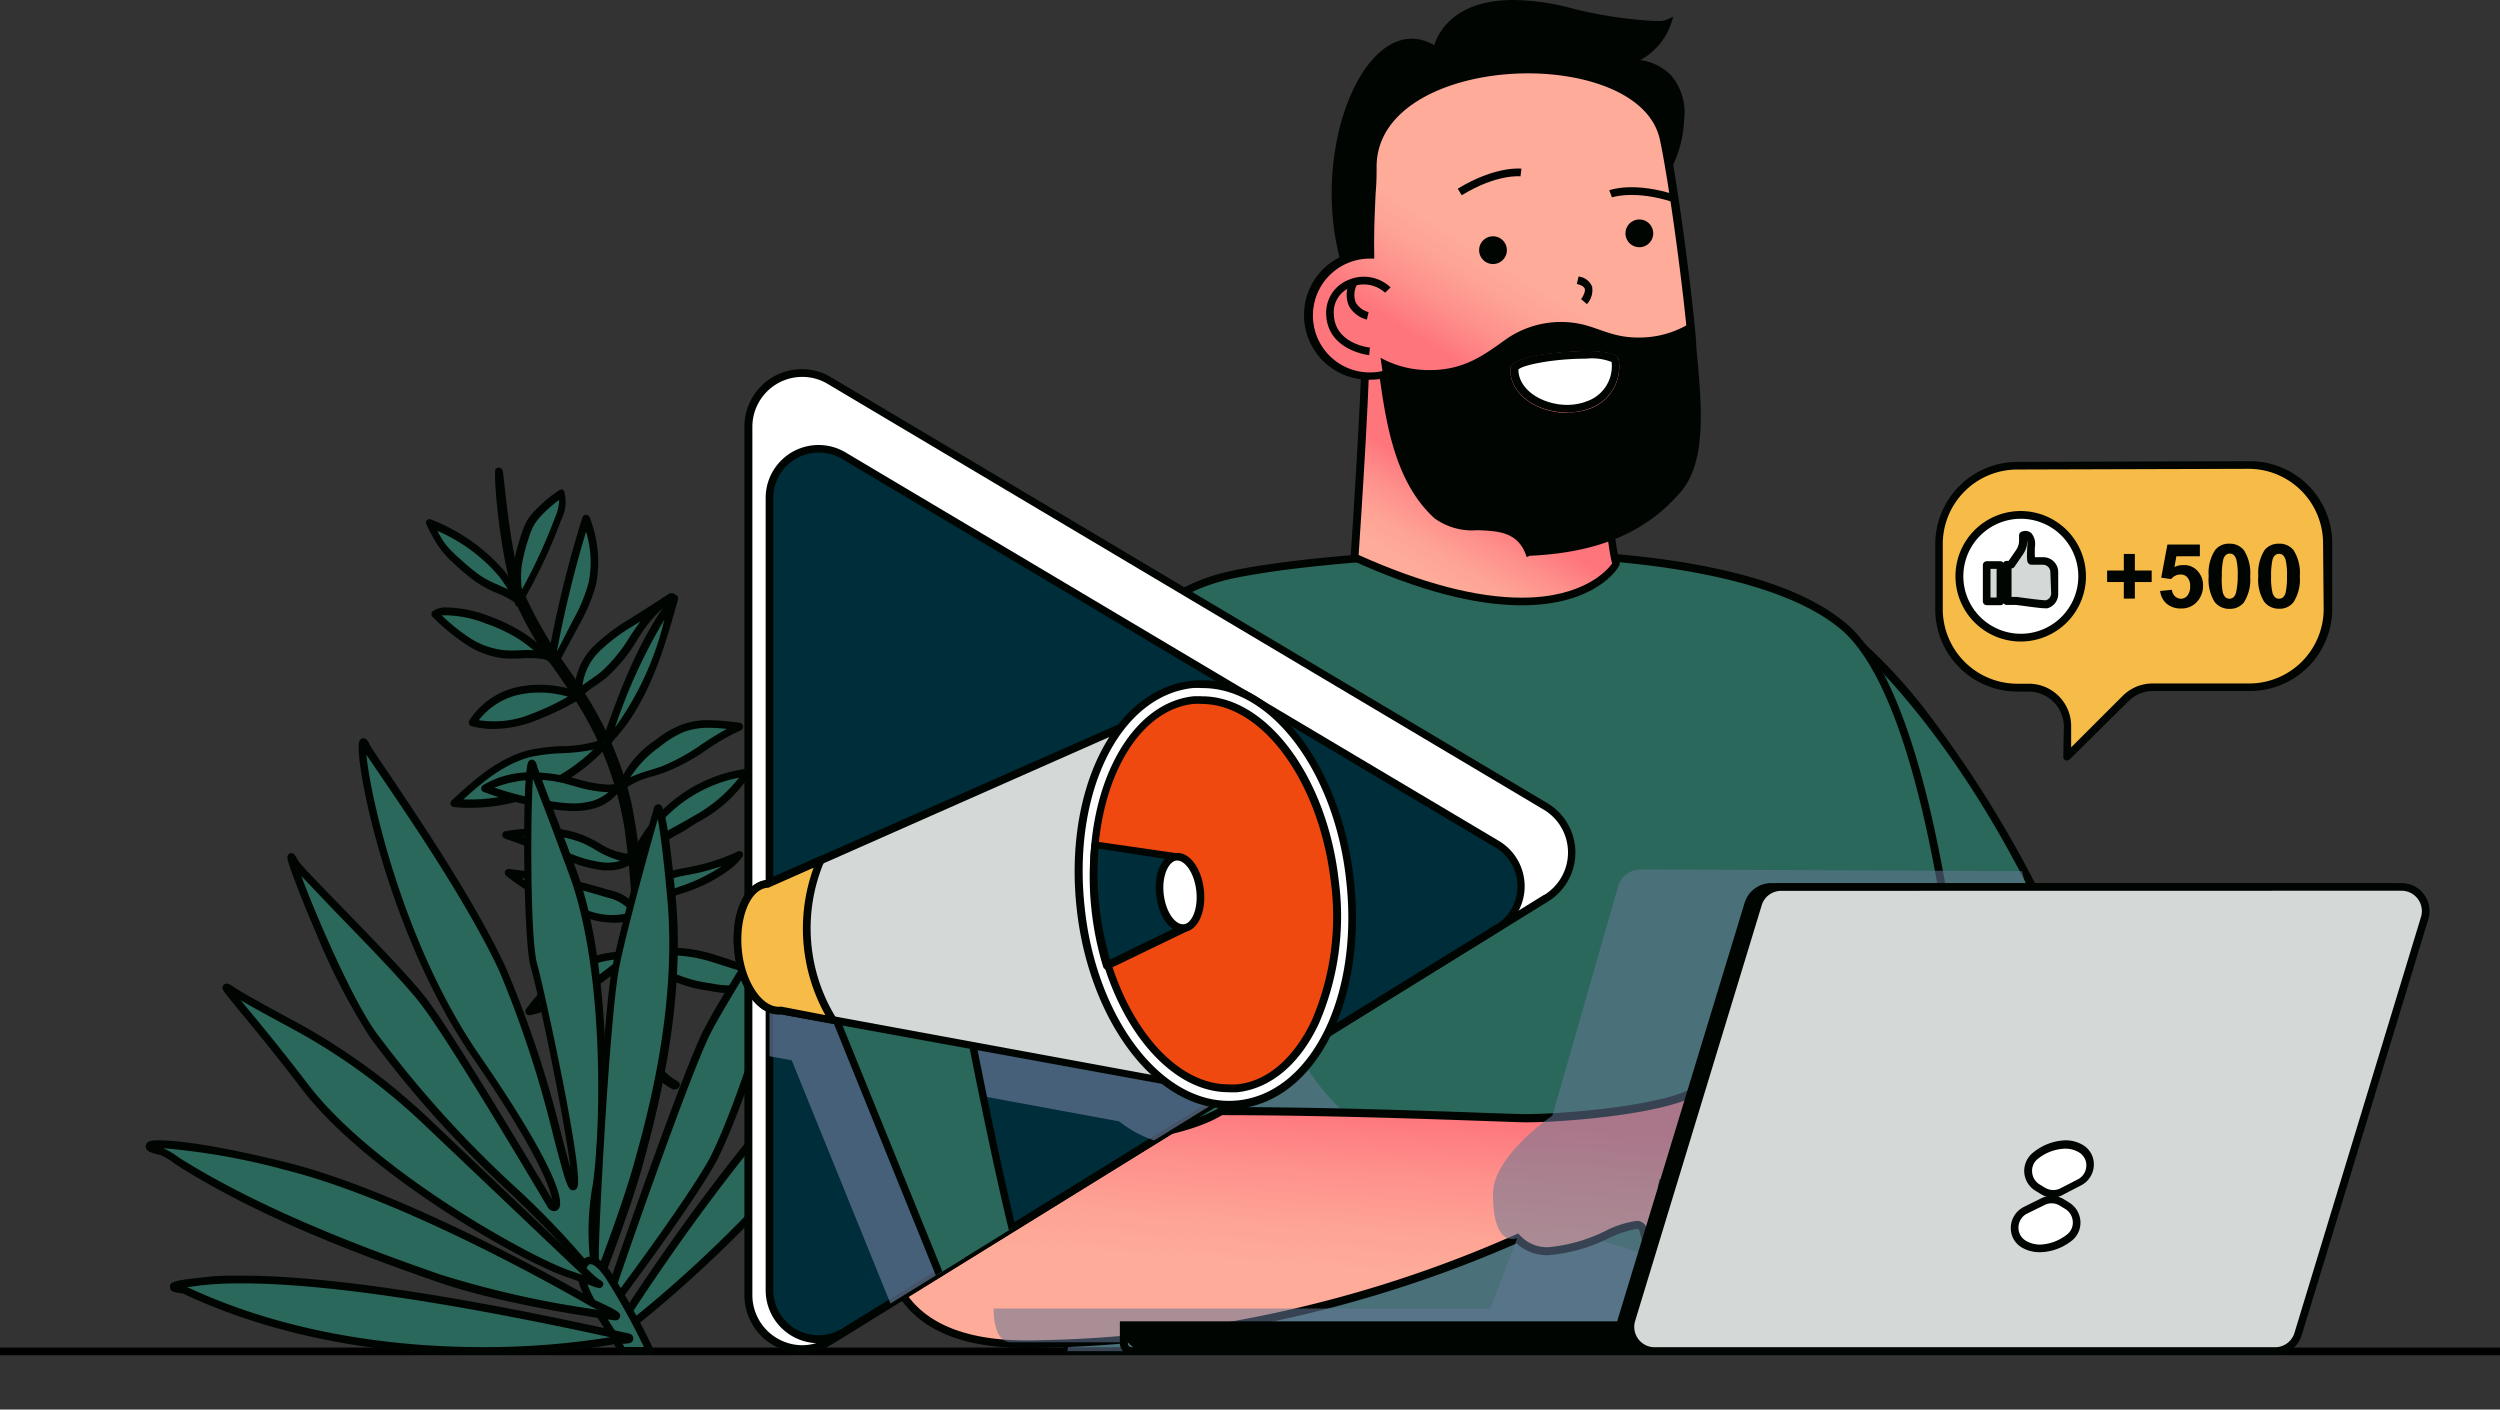 <svg xmlns="http://www.w3.org/2000/svg" xmlns:xlink="http://www.w3.org/1999/xlink" viewBox="0 0 212.66 119.9"><rect x="0" y="0" width="212.66" height="119.9" fill="#333333" stroke="none"/><defs><style>.cls-1{fill:none;}.cls-2{isolation:isolate;}.cls-3{fill:#2a685b;}.cls-4{fill:#000502;}.cls-13,.cls-5{fill:#647794;mix-blend-mode:multiply;}.cls-5{opacity:0.55;}.cls-6{fill:url(#Безымянный_градиент_1);}.cls-7{fill:#d4d9d7;}.cls-8{fill:#fff;}.cls-9{fill:url(#Безымянный_градиент_1-2);}.cls-10{fill:url(#Безымянный_градиент_1-3);}.cls-11{fill:#002d3a;}.cls-12{clip-path:url(#clip-path);}.cls-13{opacity:0.7;}.cls-14{fill:#f7bc48;}.cls-15{fill:#ef490f;}</style><linearGradient id="Безымянный_градиент_1" x1="-374.57" y1="94.4" x2="-373.65" y2="108.09" gradientTransform="matrix(-1, 0, 0, 1, -257.83, 0)" gradientUnits="userSpaceOnUse"><stop offset="0" stop-color="#fe757c"/><stop offset="0.38" stop-color="#fe908b"/><stop offset="0.75" stop-color="#fea495"/><stop offset="1" stop-color="#feab99"/></linearGradient><linearGradient id="Безымянный_градиент_1-2" x1="-382.09" y1="41.59" x2="-378.21" y2="48.16" xlink:href="#Безымянный_градиент_1"/><linearGradient id="Безымянный_градиент_1-3" x1="-384.28" y1="32.44" x2="-389.12" y2="24.68" xlink:href="#Безымянный_градиент_1"/><clipPath id="clip-path"><path class="cls-1" d="M127.39,78.94,71.82,113.31a4.17,4.17,0,0,1-6.36-3.55V42.35a4.17,4.17,0,0,1,6.3-3.59l55.57,33.05A4.17,4.17,0,0,1,127.39,78.94Z"/></clipPath></defs><g class="cls-2"><g id="Слой_2" data-name="Слой 2"><g id="Layer_1" data-name="Layer 1"><rect y="114.63" width="212.66" height="0.65"/><path class="cls-3" d="M156.66,53.5l-1,43.91c9.77-9.84,22.7-9.16,22.7-9.16C169.21,62.81,156.66,53.5,156.66,53.5Z"/><path class="cls-4" d="M155.88,97.64l-.46-.46c8.69-8.75,20-9.26,22.46-9.26-9-24.73-21.29-34.07-21.41-34.16l.39-.53a44.38,44.38,0,0,1,7.48,7.9,98.44,98.44,0,0,1,14.32,27,.35.35,0,0,1,0,.31.36.36,0,0,1-.28.13C178.21,88.57,165.43,88,155.88,97.64Z"/><path class="cls-3" d="M156.88,53.34c-10.6-9.2-45.48-6.18-52.78-4.31-15.81,4.06-10.47,26.07-12,42.32-1.61,16.68-1.26,23.58-1.26,23.58h77.4C168.21,92,165,60.4,156.88,53.34Z"/><path class="cls-4" d="M168.21,115.25H90.81a.32.32,0,0,1-.33-.31c0-.07-.32-7.11,1.27-23.62.38-4,.34-8.4.31-12.66-.1-13.19-.21-26.82,12-29.94,3.27-.84,12.65-2,23.26-2,10.23,0,23.72,1.11,29.82,6.4,4.71,4.08,7.4,15.88,8.82,25a251.78,251.78,0,0,1,2.62,36.79A.32.32,0,0,1,168.21,115.25Zm-77.09-.65h76.76c0-24.8-3.54-54.37-11.21-61-4.64-4-15.08-6.23-29.39-6.23-10.55,0-19.86,1.17-23.1,2-5.3,1.36-8.51,4.77-10.13,10.74-1.44,5.31-1.39,12-1.34,18.56a123.77,123.77,0,0,1-.32,12.73C91,105.92,91.08,113.08,91.12,114.6Z"/><path class="cls-5" d="M157.29,114.93c-1.07-7.66-48-10.2-48-30.86,0-5.16-17.23-7.35-17.23,7.28,0,16.32-1.26,23.58-1.26,23.58Z"/><path class="cls-6" d="M87.28,114.35a104.06,104.06,0,0,0,41.78-9c3.21,3.43,10.08-2.6,10.68-.81s.72,6.81,2.59,6.59c1.11-.13,1.92-3.59,1.92-3.59a12.65,12.65,0,0,0,3.34,4.21c2,1.4,2.23-.86,2.23-.86.63,1.37,3.86,1.81,3.75-.15a38.05,38.05,0,0,0-1.7-5.08s2.36,3.49,4.15,2.8-.53-3.43-2.85-8a58.31,58.31,0,0,0-4-6.75c-1-1.57-2.67-1.6-6.24-.36s-10.45,1.75-13.16,1.75c-1.54,0-14.25-.6-26-.6l2.06-6.66L82.45,84.21S63.43,114.35,87.28,114.35Z"/><path class="cls-4" d="M87.28,114.67c-5.59,0-9.33-1.65-11.12-4.9-4.72-8.55,5.57-25,6-25.74l.12-.18,23.94,3.73-2,6.59c8.51,0,17.4.33,22.21.5,1.72.06,3,.1,3.36.1,2.73,0,9.59-.52,13.06-1.73a12.91,12.91,0,0,1,4-.9,2.86,2.86,0,0,1,2.64,1.39c.4.66.75,1.18,1.08,1.68a44,44,0,0,1,2.94,5.1c.63,1.26,1.28,2.37,1.84,3.35,1.19,2,2,3.4,1.65,4.33a1.32,1.32,0,0,1-.83.78,1.57,1.57,0,0,1-.61.11,4.22,4.22,0,0,1-2.64-1.48,18.47,18.47,0,0,1,1,3.33,1.55,1.55,0,0,1-.38,1.15,2,2,0,0,1-1.43.52,3.33,3.33,0,0,1-2.13-.78,1.34,1.34,0,0,1-1.23.92,2.42,2.42,0,0,1-1.33-.51,11.91,11.91,0,0,1-3.05-3.6c-.33,1.13-1,2.92-2,3h-.15c-1.53,0-2-2.54-2.35-4.77a16.55,16.55,0,0,0-.43-2c0-.05,0-.12-.25-.12a8.82,8.82,0,0,0-2.35.79,14.2,14.2,0,0,1-5.11,1.44,3.83,3.83,0,0,1-2.72-1A106.08,106.08,0,0,1,87.28,114.67ZM82.61,84.56c-1.12,1.84-10.15,17.14-5.88,24.9,1.67,3,5.22,4.56,10.55,4.56a104.66,104.66,0,0,0,41.64-9l.22-.1.16.17a3.13,3.13,0,0,0,2.42,1,13.71,13.71,0,0,0,4.86-1.39,8.29,8.29,0,0,1,2.6-.84.83.83,0,0,1,.87.56,17.14,17.14,0,0,1,.46,2.14c.3,1.79.72,4.24,1.7,4.24h.08c.61-.07,1.34-2,1.64-3.35l.21-.9.41.84a12.54,12.54,0,0,0,3.23,4.09,1.8,1.8,0,0,0,.95.39c.65,0,.77-1,.77-1l.13-1.18.49,1.08a2.29,2.29,0,0,0,2,1,1.31,1.31,0,0,0,.95-.32.88.88,0,0,0,.21-.66,36.06,36.06,0,0,0-1.68-5l-1.11-2.8,1.68,2.49c.52.77,2.13,2.75,3.38,2.75a1,1,0,0,0,.38-.07.66.66,0,0,0,.45-.39c.22-.64-.58-2-1.6-3.78-.57-1-1.22-2.11-1.87-3.38a41.14,41.14,0,0,0-2.9-5l-1.09-1.69a2.19,2.19,0,0,0-2.08-1.08,12.29,12.29,0,0,0-3.77.86c-3.59,1.25-10.41,1.77-13.27,1.77-.42,0-1.6-.05-3.38-.11-4.89-.17-14-.5-22.64-.5h-.44l2.07-6.71Z"/><path class="cls-4" d="M151.7,106.12c-1.65-4-3.91-8.76-3.93-8.81l.59-.28s2.29,4.85,3.94,8.84Z"/><path class="cls-4" d="M149.51,111a32.73,32.73,0,0,0-1.35-4c-.16-.34-.34-.86-.57-1.52-.7-2-1.76-5-3.47-6.36l.4-.52c1.86,1.43,3,4.58,3.68,6.66.22.62.4,1.15.55,1.47a31.53,31.53,0,0,1,1.39,4.15Z"/><path class="cls-4" d="M144,107.82a31.7,31.7,0,0,0-.66-4.58,3.93,3.93,0,0,0-2.31-2.31l.14-.64A4.57,4.57,0,0,1,144,103a32.49,32.49,0,0,1,.7,4.75Z"/><path class="cls-5" d="M126.79,111.31c0-.16,2.22-5.78,2.27-6,0,0-2.06,1-2.06-3.77,0-3.22,5.05-6.64,5.05-6.64l5.59-19.49a2,2,0,0,1,2-1.45h.84L172,74.1l9.64,39.38H129.67l-1.53.7H86c-1.21,0-1.48-1.67-1.48-2.87Z"/><path class="cls-3" d="M109.3,84.07l-10-32.44C81.37,62.39,75.75,91,75.74,91.05c-.33,2.14,2.16,4.37,10.81,5.68s18.07-1.32,18.4-3.46v-.14C105.61,91.86,108.09,87,109.3,84.07Z"/><path class="cls-4" d="M91.39,97.4a33.12,33.12,0,0,1-4.89-.35c-4.07-.62-7.06-1.48-8.89-2.57-1.66-1-2.4-2.16-2.2-3.48A86.15,86.15,0,0,1,80.5,75.21C83.85,67.42,89.8,57,99.14,51.35l.34.55C81.75,62.54,76.11,90.82,76.06,91.11c-.16,1,.48,2,1.88,2.81,1.76,1,4.67,1.88,8.66,2.48,8.54,1.29,17.75-1.37,18-3.18a.13.13,0,0,0,0-.06v0a.32.32,0,0,1,0-.14c.72-1.4,3.15-6.19,4.34-9l.6.25c-1.18,2.84-3.56,7.54-4.32,9,0,0,0,.06,0,.09C105,95.42,98.36,97.4,91.39,97.4Z"/><path class="cls-4" d="M122.21,4.37s.7-5.85,10.9-3.48c7.37,1.71,8.7,1.13,8.7,1.13a5.38,5.38,0,0,1-3.89,3.37s5.32-.66,5,4.76-3.63,6.19-3.68,8.7,4.5,5.22-.26,8.75-15.39,9.89-22.41-.51C109.77,17,115.86-.18,122.21,4.37Z"/><path class="cls-4" d="M126.31,33.11c-4,0-7.39-2-10-5.84-4.09-6.05-3.68-15-.92-20.21,1.29-2.43,3-3.77,4.69-3.77a3.76,3.76,0,0,1,1.92.56c.36-1.13,1.75-3.85,6.72-3.85a20,20,0,0,1,4.46.57,36.56,36.56,0,0,0,7.65,1.22,3,3,0,0,0,.86-.08l.65-.29-.22.69a5.62,5.62,0,0,1-2.59,3,4.52,4.52,0,0,1,2.61,1.29,4.86,4.86,0,0,1,1.12,3.75,10,10,0,0,1-2.47,6.23,4.23,4.23,0,0,0-1.22,2.46,5.27,5.27,0,0,0,.85,2.29c1,1.84,2.25,4.13-1.23,6.71C134.5,31.34,130.16,33.11,126.31,33.11ZM120.08,3.94c-1.48,0-3,1.22-4.12,3.42-2.66,5-3.06,13.7.89,19.55,2.49,3.68,5.67,5.55,9.46,5.55s8-1.77,12.49-5.12c3-2.25,2.07-4,1-5.88a5.48,5.48,0,0,1-.93-2.62A4.75,4.75,0,0,1,140.27,16a9.34,9.34,0,0,0,2.34-5.87,4.23,4.23,0,0,0-1-3.27,4.49,4.49,0,0,0-3.21-1.17,3.47,3.47,0,0,0-.49,0l-.12-.64a5.12,5.12,0,0,0,3.43-2.65c-1,.06-3.2-.05-8.24-1.22a19.32,19.32,0,0,0-4.31-.56c-5.64,0-6.17,3.61-6.19,3.76l-.07.54L122,4.64A3.32,3.32,0,0,0,120.08,3.94Z"/><path class="cls-4" d="M95.62,112.75h51.11a1.84,1.84,0,0,1,1.84,1.84v.33a0,0,0,0,1,0,0h-53a0,0,0,0,1,0,0v-2.17A0,0,0,0,1,95.62,112.75Z" transform="translate(244.18 227.68) rotate(180)"/><path class="cls-4" d="M148.89,115.25H96.26a1,1,0,0,1-1-1v-1.85h53.6Zm-52.95-2.17v1.2a.32.32,0,0,0,.32.32h52v-1.52Z"/><path class="cls-4" d="M150.68,75.45h52.77a2.06,2.06,0,0,1,2,2.66l-10.76,35.36a2.07,2.07,0,0,1-2,1.46H139.92a2.06,2.06,0,0,1-2-2.66l10.76-35.36A2.06,2.06,0,0,1,150.68,75.45Z"/><path class="cls-4" d="M192.69,115.25H139.92a2.37,2.37,0,0,1-1.92-1,2.34,2.34,0,0,1-.36-2.11L148.4,76.81a2.37,2.37,0,0,1,2.28-1.69h52.77a2.4,2.4,0,0,1,2.28,3.08L195,113.56A2.38,2.38,0,0,1,192.69,115.25Zm-42-39.47A1.73,1.73,0,0,0,149,77l-10.76,35.37a1.73,1.73,0,0,0,1.66,2.23h52.77a1.71,1.71,0,0,0,1.65-1.23L205.11,78a1.73,1.73,0,0,0-1.66-2.23Z"/><path class="cls-7" d="M151.51,75.45h52.77a2.06,2.06,0,0,1,2,2.66l-10.76,35.36a2.06,2.06,0,0,1-2,1.46H140.75a2.06,2.06,0,0,1-2-2.66l10.76-35.36A2.07,2.07,0,0,1,151.51,75.45Z"/><path class="cls-4" d="M193.52,115.25H140.75a2.37,2.37,0,0,1-2.28-3.07l10.76-35.37a2.38,2.38,0,0,1,2.28-1.69h52.77a2.38,2.38,0,0,1,2.28,3.08L195.8,113.56A2.37,2.37,0,0,1,193.52,115.25Zm-42-39.47A1.72,1.72,0,0,0,149.86,77l-10.77,35.37a1.73,1.73,0,0,0,1.66,2.23h52.77a1.72,1.72,0,0,0,1.66-1.23L205.94,78a1.73,1.73,0,0,0-1.66-2.23Z"/><path class="cls-8" d="M173.76,102.2l-1.48.74a1.65,1.65,0,0,0-.19,2.86h0a3.48,3.48,0,0,0,3.85-.51,1.66,1.66,0,0,0-.14-2.74l-.46-.28A1.68,1.68,0,0,0,173.76,102.2Z"/><path class="cls-4" d="M173.52,106.52h0a3,3,0,0,1-1.58-.43l0,0a1.9,1.9,0,0,1-.89-1.73,2,2,0,0,1,1.1-1.69l1.49-.74a2,2,0,0,1,1.93.09l.45.28a2,2,0,0,1,.95,1.62,1.94,1.94,0,0,1-.79,1.66A4.51,4.51,0,0,1,173.52,106.52Zm1-4.16a1.22,1.22,0,0,0-.59.14l-1.49.73a1.33,1.33,0,0,0-.74,1.14,1.28,1.28,0,0,0,.59,1.15,2.36,2.36,0,0,0,1.25.35,3.91,3.91,0,0,0,2.25-.83,1.27,1.27,0,0,0,.53-1.11,1.34,1.34,0,0,0-.64-1.09l-.46-.28A1.32,1.32,0,0,0,174.5,102.36Z"/><path class="cls-8" d="M175.41,101.37l1.48-.76a1.64,1.64,0,0,0,.14-2.85h0a3.48,3.48,0,0,0-3.85.55,1.66,1.66,0,0,0,.18,2.74l.46.28A1.67,1.67,0,0,0,175.41,101.37Z"/><path class="cls-4" d="M174.65,101.88h0a2,2,0,0,1-1-.28l-.46-.28a2,2,0,0,1-1-1.61A2,2,0,0,1,173,98a4.56,4.56,0,0,1,2.67-1,2.85,2.85,0,0,1,1.53.41h0a1.9,1.9,0,0,1,.91,1.72,2,2,0,0,1-1.08,1.7l-1.47.76A1.94,1.94,0,0,1,174.65,101.88Zm1-4.17a3.89,3.89,0,0,0-2.28.85,1.28,1.28,0,0,0-.51,1.12,1.33,1.33,0,0,0,.65,1.08l.46.28a1.4,1.4,0,0,0,.69.19h0a1.31,1.31,0,0,0,.61-.15l1.48-.76a1.33,1.33,0,0,0,.72-1.14,1.27,1.27,0,0,0-.6-1.14A2.26,2.26,0,0,0,175.64,97.71Z"/><path class="cls-9" d="M136.7,28.88s-.47,14.27.78,19.12c0,0-4.36,7.5-22.25-.58,0,0,1.25-18,.93-20.89Z"/><path class="cls-4" d="M129.44,51.49c-4,0-8.79-1.27-14.35-3.78l-.2-.09v-.23c0-.17,1.24-17.95.94-20.83l0-.4L137,28.59v.3c0,.15-.44,14.28.78,19l0,.13-.07.12C137.68,48.3,135.75,51.49,129.44,51.49Zm-13.87-4.28c5.38,2.41,10.05,3.63,13.87,3.63,5.31,0,7.31-2.37,7.69-2.9-1.12-4.62-.83-16.65-.77-18.77L116.52,26.9C116.7,30.54,115.71,45.12,115.57,47.21Z"/><path class="cls-10" d="M144,29.33c-.28-3.9-1.58-13.69-2.38-17.46-1.88-8.73-24.76-7.79-24.76,2.31,0,1.53-.27,4.46-.2,7.48h-.06a5.17,5.17,0,0,0,0,10.33,4.86,4.86,0,0,0,1.09-.12c.57,3.94,1.29,9,4.61,12,2.12,1.92,6.46-.5,7.84,3.18,5-.24,9.38-1.54,12.62-5.33C145.12,38.92,144.24,33.23,144,29.33Z"/><path class="cls-4" d="M129.87,47.39l-.08-.22c-.72-1.94-2.37-2-4.12-2.07a5.46,5.46,0,0,1-3.63-1c-3.31-3-4.09-7.87-4.66-11.86a5.76,5.76,0,0,1-.82.06,5.49,5.49,0,0,1-.27-11c0-1.8,0-3.56.12-5,0-.87.08-1.62.08-2.18,0-5.64,6.82-8.59,13.55-8.59,4.85,0,10.87,1.63,11.86,6.21.81,3.78,2.11,13.66,2.39,17.51,0,.5.08,1,.13,1.59.32,3.78.73,8.49-1.45,11-2.94,3.44-7,5.17-12.86,5.44Zm-12-15.91.06.4c.57,3.94,1.28,8.84,4.5,11.76a5,5,0,0,0,3.22.81c1.73.06,3.69.13,4.61,2.27,5.52-.3,9.39-2,12.16-5.2,2-2.34,1.61-6.9,1.3-10.57-.05-.55-.1-1.09-.13-1.6-.28-3.83-1.58-13.66-2.38-17.41C140.41,8,135,6.24,130,6.24c-6.41,0-12.9,2.73-12.9,7.94,0,.57,0,1.33-.08,2.21-.07,1.5-.16,3.37-.12,5.26V22h-.38a4.84,4.84,0,1,0,0,9.68,5,5,0,0,0,1-.1Z"/><path class="cls-4" d="M117.43,30.43c.65,4.06,1.08,10.06,4.83,13.45,2.12,1.92,6.47-.5,7.84,3.17,5-.23,9.38-1.53,12.62-5.32,2.41-2.81,1.52-8.5,1.24-12.4,0-.51-.1-1.13-.19-1.84a8.2,8.2,0,0,1-4.48,1.22c-2.21,0-3.47-.94-5.16-1.21a8.18,8.18,0,0,0-5.94,1.3c-1.87,1.33-3.56,2.68-6.56,2.68A8.42,8.42,0,0,1,117.43,30.43Zm11.37,1c0-1.08,8.58-1.75,8.58-.67A3.48,3.48,0,0,1,135,34.49C132.25,35.43,128.8,33.87,128.8,31.4Zm4.47,3.69c-2.31,0-4.8-1.41-4.8-3.69,0-1.46,6.34-1.55,6.4-1.55,2.52,0,2.84.47,2.84.88a3.79,3.79,0,0,1-2.65,4.07A5.64,5.64,0,0,1,133.27,35.09Zm-4.14-3.66c0,1.8,2.15,3,4.14,3a4.79,4.79,0,0,0,1.57-.26,3.16,3.16,0,0,0,2.22-3.4,4.71,4.71,0,0,0-2.19-.28C132.05,30.5,129.42,31.06,129.13,31.43Z"/><path class="cls-8" d="M128.8,31.4c0,2.47,3.45,4,6.15,3.09a3.48,3.48,0,0,0,2.43-3.76C137.38,29.65,128.8,30.32,128.8,31.4Z"/><path class="cls-4" d="M134.87,29.85c-.06,0-6.4.09-6.4,1.55,0,2.28,2.49,3.69,4.8,3.69h0a5.64,5.64,0,0,0,1.79-.29,3.79,3.79,0,0,0,2.65-4.07C137.71,30.32,137.39,29.85,134.87,29.85Zm0,4.33a4.79,4.79,0,0,1-1.57.26h0c-2,0-4.12-1.21-4.14-3,.29-.37,2.92-.93,5.74-.93a4.71,4.71,0,0,1,2.19.28A3.16,3.16,0,0,1,134.84,34.18Z"/><path class="cls-4" d="M136.89,16.18l.23.61s1.94-.68,5.28.43l.2-.62C139,15.41,137,16.15,136.89,16.18Z"/><path class="cls-4" d="M124,16.05l.34.56c3-1.84,5-1.61,5-1.61l.08-.65C129.41,14.34,127.25,14.08,124,16.05Z"/><circle class="cls-4" cx="126.99" cy="21.27" r="0.85"/><path class="cls-4" d="M127,20.1a1.18,1.18,0,1,0,1.18,1.17A1.18,1.18,0,0,0,127,20.1Zm0,1.69a.52.52,0,0,1-.52-.52.53.53,0,0,1,.52-.52.52.52,0,0,1,.52.52A.52.52,0,0,1,127,21.79Z"/><path class="cls-4" d="M139.45,19a.85.85,0,1,0,.85.85A.85.85,0,0,0,139.45,19Z"/><path class="cls-4" d="M139.45,18.67a1.18,1.18,0,1,0,1.18,1.18A1.18,1.18,0,0,0,139.45,18.67Zm0,1.7a.53.53,0,0,1-.52-.52.52.52,0,0,1,.52-.52.52.52,0,0,1,.52.52A.52.52,0,0,1,139.45,20.37Z"/><path class="cls-4" d="M134.28,23.52l-.15.64c.27.06.61.18.68.42s-.2.73-.32.86l.5.43a1.76,1.76,0,0,0,.44-1.49A1.41,1.41,0,0,0,134.28,23.52Z"/><path class="cls-4" d="M114.66,23.83a3,3,0,0,0-1.85,2.91c.11,3.08,3.62,3.47,3.66,3.47l.06-.65c-.12,0-3-.34-3.07-2.84a2.28,2.28,0,0,1,1.45-2.29,2.69,2.69,0,0,1,2.91.47l.47-.45A3.3,3.3,0,0,0,114.66,23.83Z"/><path class="cls-4" d="M115.33,25.74a1.84,1.84,0,0,1,.11-1.55l-.59-.27a2.4,2.4,0,0,0-.1,2.11,2.45,2.45,0,0,0,1.52,1.16l.15-.64A1.8,1.8,0,0,1,115.33,25.74Z"/><path class="cls-3" d="M57.42,92.22C55.25,91,55,88.75,54.76,86.47s-.24-4.56-.31-6.84a59.06,59.06,0,0,0-1.1-11.34,29.86,29.86,0,0,0-3.56-8.6c-1.78-3-4-5.56-5.35-8.77-1.45-3.45-1.88-10.7-2-10.83s.35,8.1,2,11.66c1.48,3.26,3.86,5.94,5.6,9a29,29,0,0,1,3.39,9.67A114.49,114.49,0,0,1,54.23,83a32.62,32.62,0,0,0,.59,6.08,4.68,4.68,0,0,0,2.51,3.28C57.42,92.42,57.51,92.27,57.42,92.22Z"/><path class="cls-4" d="M57.58,91.94c-2-1.14-2.31-3.17-2.49-5.49-.16-2-.23-4-.29-6l0-1.15a56.59,56.59,0,0,0-1.1-11.06,30,30,0,0,0-3.59-8.69c-.62-1-1.3-2-2-3a33.62,33.62,0,0,1-3.36-5.73c-1.07-2.55-1.58-7.25-1.83-9.5-.14-1.3-.14-1.32-.25-1.43a.34.34,0,0,0-.51,0c-.25.39.46,8.7,2,12a35.14,35.14,0,0,0,3.23,5.36c.82,1.19,1.67,2.43,2.39,3.71a28.56,28.56,0,0,1,3.35,9.56,73.66,73.66,0,0,1,.7,9.23c0,1.08.08,2.19.13,3.28,0,.33,0,.66.05,1a26.19,26.19,0,0,0,.56,5.15,5,5,0,0,0,2.68,3.49.35.35,0,0,0,.17,0,.43.43,0,0,0,.41-.32A.39.39,0,0,0,57.58,91.94Z"/><path class="cls-3" d="M53.89,73.1l.09,0a29.33,29.33,0,0,1,5.1-3.31,11.68,11.68,0,0,0,4.48-4A12.15,12.15,0,0,0,53.89,73.1Z"/><path class="cls-4" d="M63.52,65.39A12.57,12.57,0,0,0,53.59,73a.32.32,0,0,0,.09.37.34.34,0,0,0,.21.08.34.34,0,0,0,.17-.05l.09-.06.05,0a20.54,20.54,0,0,1,3.9-2.6L59.25,70a12,12,0,0,0,4.59-4.15.32.32,0,0,0,0-.34A.35.35,0,0,0,63.52,65.39Zm-4.6,4.07c-.38.23-.76.44-1.15.66a28,28,0,0,0-3,1.84,12,12,0,0,1,8.1-5.81A12.63,12.63,0,0,1,58.92,69.46Z"/><path class="cls-3" d="M52.82,67.3a1.89,1.89,0,0,1,.09-.34l-.06,0Z"/><path class="cls-4" d="M53.09,66.68a.33.33,0,0,0-.39,0l0,0,0,0a.33.33,0,0,0-.11.21l0,.3a.32.32,0,0,0,.28.35h0a.31.31,0,0,0,.32-.26c0-.1,0-.2.08-.31A.33.33,0,0,0,53.09,66.68Z"/><path class="cls-3" d="M58,62a9,9,0,0,0-2.14,1.32,7.81,7.81,0,0,0-3,3.67c1-.84,2.36-1,3.58-1.5,2.32-.87,4.18-2.69,6.46-3.63A9.75,9.75,0,0,0,58,62Z"/><path class="cls-4" d="M63,61.5a19.6,19.6,0,0,0-2.66-.24,6.52,6.52,0,0,0-2.43.41A9.1,9.1,0,0,0,55.69,63a8.21,8.21,0,0,0-3.1,3.83.34.34,0,0,0,.14.37.35.35,0,0,0,.18,0,.31.31,0,0,0,.2-.07,6.73,6.73,0,0,1,2.41-1.09c.36-.11.73-.22,1.09-.36A17.36,17.36,0,0,0,60,63.86a19,19,0,0,1,3-1.73.32.32,0,0,0,.2-.34A.34.34,0,0,0,63,61.5Zm-3.32,1.82a16.9,16.9,0,0,1-3.3,1.83c-.34.13-.7.24-1.05.35a10.6,10.6,0,0,0-1.71.62,9.29,9.29,0,0,1,2.47-2.57,8.89,8.89,0,0,1,2.06-1.28,6.05,6.05,0,0,1,2.19-.36,12.69,12.69,0,0,1,1.48.1C61.08,62.4,60.37,62.87,59.68,63.32Z"/><path class="cls-3" d="M51.55,63.24c3.24-3.27,4.58-7.91,5.8-12.34C54.69,54.49,53.06,58.73,51.6,63Z"/><path class="cls-4" d="M57.5,50.61a.32.32,0,0,0-.41.1c-2.75,3.7-4.37,8-5.8,12.14a.09.09,0,0,0,0,0l-.05.28a.35.35,0,0,0,.17.35l.15,0a.32.32,0,0,0,.23-.09C55.17,60.06,56.55,55,57.67,51A.33.33,0,0,0,57.5,50.61ZM52.32,61.88a46,46,0,0,1,4.19-9.16A26,26,0,0,1,52.32,61.88Z"/><path class="cls-3" d="M50.76,55.18a5.14,5.14,0,0,0-1.55,3.26l.06.54c.62-.61,1.39-1,2.06-1.57,2.11-1.71,3.06-4.67,5.19-6.25L53.7,53A15.23,15.23,0,0,0,50.76,55.18Z"/><path class="cls-4" d="M56.35,50.88l-2.83,1.8a15.89,15.89,0,0,0-3,2.27,5.52,5.52,0,0,0-1.64,3.47.07.07,0,0,0,0,0L49,59a.3.3,0,0,0,.21.27.22.22,0,0,0,.11,0,.33.33,0,0,0,.23-.09,7.7,7.7,0,0,1,1.17-.9c.29-.2.59-.41.87-.64a13.83,13.83,0,0,0,2.59-3.16,12,12,0,0,1,2.58-3.09.32.32,0,0,0,.08-.45A.33.33,0,0,0,56.35,50.88Zm-2.77,3.27a13.12,13.12,0,0,1-2.45,3c-.27.22-.55.42-.83.61s-.51.35-.75.54A4.91,4.91,0,0,1,51,55.4a14.9,14.9,0,0,1,2.88-2.17l.62-.39C54.17,53.27,53.87,53.71,53.58,54.15Z"/><path class="cls-3" d="M57.21,50.72a5,5,0,0,0-.69.44Z"/><path class="cls-4" d="M57.06,50.43a4.76,4.76,0,0,0-.73.47.31.31,0,0,0-.08.44.33.33,0,0,0,.27.14.31.31,0,0,0,.18,0l.69-.44a.33.33,0,0,0-.33-.56Z"/><path class="cls-3" d="M47.13,54.94a1.52,1.52,0,0,0,.15,1.29l.19-.29,1.59-3.09a13.48,13.48,0,0,0,1.34-3.27,10.22,10.22,0,0,0-.55-5.46A97.83,97.83,0,0,0,47.13,54.94Z"/><path class="cls-4" d="M49.85,43.79a.32.32,0,0,0-.31.23,98.55,98.55,0,0,0-2.73,10.86A1.73,1.73,0,0,0,47,56.44a.32.32,0,0,0,.24.11h0a.32.32,0,0,0,.25-.14l.18-.29,0,0L49.35,53a14.29,14.29,0,0,0,1.37-3.35A10.39,10.39,0,0,0,50.16,44,.33.33,0,0,0,49.85,43.79Zm.23,5.72a13.4,13.4,0,0,1-1.31,3.19L47.4,55.37c0-.12,0-.24.05-.37a98.73,98.73,0,0,1,2.4-9.77A8.84,8.84,0,0,1,50.08,49.51Z"/><path class="cls-3" d="M44.25,58.73a6.24,6.24,0,0,0-4.06,2.74A8.57,8.57,0,0,0,45,61.16a24.08,24.08,0,0,0,4.2-2A9.19,9.19,0,0,0,44.25,58.73Z"/><path class="cls-4" d="M49.28,58.86a9.56,9.56,0,0,0-5.1-.45,6.54,6.54,0,0,0-4.27,2.89.33.33,0,0,0,0,.29.3.3,0,0,0,.22.19,7.2,7.2,0,0,0,1.82.23,10.08,10.08,0,0,0,3.15-.54,25.46,25.46,0,0,0,4.25-2,.33.33,0,0,0,0-.6Zm-4.41,2a8.41,8.41,0,0,1-4.14.4,5.94,5.94,0,0,1,3.58-2.2,8.61,8.61,0,0,1,4,.2A21.11,21.11,0,0,1,44.87,60.85Z"/><path class="cls-3" d="M49.2,59.18l.16-.11-.19.1Z"/><path class="cls-4" d="M49.2,58.78l-.19.11a.3.3,0,0,0-.15.31.32.32,0,0,0,.22.28l.11-.28h0l-.1.29.11,0a.33.33,0,0,0,.19-.06l.15-.11a.31.31,0,0,0,.09-.44A.32.32,0,0,0,49.2,58.78Z"/><path class="cls-3" d="M51.49,63.13l.29-.13-.3.12Z"/><path class="cls-4" d="M51.66,62.7l-.3.12a.33.33,0,0,0-.19.39.34.34,0,0,0,.16.21.29.29,0,0,0,.16,0,.31.31,0,0,0,.13,0l.31-.14a.33.33,0,0,0,.15-.43A.32.32,0,0,0,51.66,62.7Z"/><path class="cls-3" d="M38.64,68.32a15.46,15.46,0,0,0,12.78-5,.23.23,0,0,0,.07-.15c-1.93.85-4.22.48-6.29,1C42.63,64.68,40.57,66.53,38.64,68.32Z"/><path class="cls-4" d="M51.65,62.85a.3.3,0,0,0-.29,0,10.5,10.5,0,0,1-3.55.62,15.19,15.19,0,0,0-2.68.31c-2.72.63-4.93,2.67-6.71,4.31a.32.32,0,0,0-.09.34.32.32,0,0,0,.28.22,12.63,12.63,0,0,0,1.38.07,15.82,15.82,0,0,0,11.68-5.22.5.5,0,0,0,.14-.4A.31.31,0,0,0,51.65,62.85ZM39.42,68c1.67-1.52,3.56-3.1,5.85-3.64a15.8,15.8,0,0,1,2.58-.29,16.56,16.56,0,0,0,2.62-.3A15.19,15.19,0,0,1,39.42,68Z"/><path class="cls-3" d="M51.4,63.16l.08,0v0C51.44,63.05,51.34,63.13,51.4,63.16Z"/><path class="cls-4" d="M51.76,62.93a.37.37,0,0,0-.32-.17.4.4,0,0,0-.38.31.35.35,0,0,0,.22.39.25.25,0,0,0,.12,0l.12,0,.09,0a.31.31,0,0,0,.19-.37A.42.42,0,0,0,51.76,62.93Zm-.32.48a.28.28,0,0,1-.24-.14l.25-.14h0l0-.08.07-.18a.28.28,0,0,1,.18.21l-.21,0,.22,0a.2.2,0,0,1,0,.11A.26.26,0,0,1,51.44,63.41Z"/><path class="cls-3" d="M48.55,66.46c-2.43-.62-5.16-.72-7.29.6a27.19,27.19,0,0,0,5.94,1.48,8.76,8.76,0,0,0,2.89,0A3.64,3.64,0,0,0,52.48,67l.46-.16C51.53,67.35,50,66.82,48.55,66.46Z"/><path class="cls-4" d="M52.83,66.56a3.33,3.33,0,0,1-1.12.18,10.21,10.21,0,0,1-2.52-.45l-.56-.15a13.94,13.94,0,0,0-3.33-.44,7.78,7.78,0,0,0-4.21,1.09.33.33,0,0,0-.15.31.31.31,0,0,0,.21.27,27.67,27.67,0,0,0,6,1.49,12.73,12.73,0,0,0,1.66.13,6.28,6.28,0,0,0,1.34-.13,4.05,4.05,0,0,0,2.53-1.56l.36-.12a.32.32,0,0,0,.2-.41A.34.34,0,0,0,52.83,66.56ZM50,68.22a5.54,5.54,0,0,1-1.2.12,11.56,11.56,0,0,1-1.57-.13A27.17,27.17,0,0,1,42.06,67a9.73,9.73,0,0,1,6.41-.23l.55.15a11.08,11.08,0,0,0,2.73.47A3.73,3.73,0,0,1,50,68.22Z"/><path class="cls-3" d="M53.94,72.93l.07-.06-.07.06Z"/><path class="cls-3" d="M49.8,71.46c-2.09-.94-4.49-.77-6.75-.44l5.63,2a9.89,9.89,0,0,0,2.72.69,3.44,3.44,0,0,0,2.54-.77C52.47,73.18,51.16,72.08,49.8,71.46Z"/><path class="cls-4" d="M53.8,72.63h-.29A5.42,5.42,0,0,1,51,71.73c-.36-.19-.72-.4-1.09-.56a9,9,0,0,0-3.82-.74A21,21,0,0,0,43,70.7a.33.33,0,0,0-.28.29.34.34,0,0,0,.22.34l5.63,2a10.64,10.64,0,0,0,2.81.71h.3a3.64,3.64,0,0,0,2.56-.93.34.34,0,0,0,0-.46A.32.32,0,0,0,53.8,72.63Zm-2.38.74a9.67,9.67,0,0,1-2.63-.66l-4.33-1.54c.53,0,1.09-.08,1.65-.08a8.52,8.52,0,0,1,3.55.67c.35.16.7.35,1,.54a8.33,8.33,0,0,0,2.1.92A3.64,3.64,0,0,1,51.42,73.37Z"/><path class="cls-3" d="M56.18,74.73a3.76,3.76,0,0,0-2.26,2.17l.11.67c2.44-1.81,5.86-2,8.12-4a5.74,5.74,0,0,0,.71-.77A17.88,17.88,0,0,1,59.31,74,18.37,18.37,0,0,0,56.18,74.73Z"/><path class="cls-4" d="M62.72,72.45a17.2,17.2,0,0,1-3.48,1.18l-.82.17a12.58,12.58,0,0,0-2.37.63,4.06,4.06,0,0,0-2.44,2.37.38.38,0,0,0,0,.15l.11.68a.34.34,0,0,0,.2.25l.12,0a.36.36,0,0,0,.2-.06A14.59,14.59,0,0,1,58,76a13.15,13.15,0,0,0,4.39-2.28,6.33,6.33,0,0,0,.75-.82.33.33,0,0,0,0-.4A.32.32,0,0,0,62.72,72.45Zm-5,3A17.56,17.56,0,0,0,54.27,77v-.08a3.47,3.47,0,0,1,2-1.9,12.27,12.27,0,0,1,2.24-.59l.84-.17c.69-.16,1.38-.36,2.06-.59A14.44,14.44,0,0,1,57.75,75.43Z"/><path class="cls-3" d="M51.71,76a45.92,45.92,0,0,0-8.44-1.78,16.27,16.27,0,0,0,3.88,2.35A16.63,16.63,0,0,0,50.52,78a5.76,5.76,0,0,0,3.58-.15l0-.16A3.65,3.65,0,0,0,51.71,76Z"/><path class="cls-4" d="M51.81,75.71a45.85,45.85,0,0,0-8.51-1.79.32.32,0,0,0-.33.19.32.32,0,0,0,.08.38,16.9,16.9,0,0,0,4,2.4,17.54,17.54,0,0,0,3.44,1.38,7.76,7.76,0,0,0,1.75.22,5.19,5.19,0,0,0,2-.39.33.33,0,0,0,.2-.27l0-.16a.47.47,0,0,0,0-.17A3.92,3.92,0,0,0,51.81,75.71ZM50.6,77.64a17.26,17.26,0,0,1-3.31-1.34,21.3,21.3,0,0,1-2.89-1.58,44.47,44.47,0,0,1,7.21,1.62,3.78,3.78,0,0,1,2.12,1.25A5.69,5.69,0,0,1,50.6,77.64Z"/><path class="cls-3" d="M48.83,82.45A13,13,0,0,0,45,86a17,17,0,0,0,6.54-3.12,5,5,0,0,1,2.73-1.45l-.39-.14A8.11,8.11,0,0,0,48.83,82.45Z"/><path class="cls-4" d="M54.38,81.14,54,81h-.07a8.48,8.48,0,0,0-5.26,1.17,13.45,13.45,0,0,0-3.92,3.67.33.33,0,0,0,0,.37.32.32,0,0,0,.27.15h.08a17.28,17.28,0,0,0,6.66-3.19L52,83a4.3,4.3,0,0,1,2.31-1.19.33.33,0,0,0,.31-.28A.35.35,0,0,0,54.38,81.14Zm-2.81,1.32-.24.18a16.74,16.74,0,0,1-5.47,2.82A11.77,11.77,0,0,1,49,82.73a8,8,0,0,1,3.8-1.14A9.92,9.92,0,0,0,51.57,82.46Z"/><path class="cls-3" d="M54.28,81.68l.26-.15a1.4,1.4,0,0,0-.28-.06Z"/><path class="cls-4" d="M54.63,81.21l-.35-.06a.33.33,0,0,0-.26.1.35.35,0,0,0-.09.26l0,.21a.33.33,0,0,0,.18.26.35.35,0,0,0,.14,0,.3.3,0,0,0,.18-.06l.24-.14a.32.32,0,0,0,.16-.32A.32.32,0,0,0,54.63,81.21Z"/><path class="cls-3" d="M55.91,81.05a4.38,4.38,0,0,0-1.37.48,5.11,5.11,0,0,1,1.41.88A10.9,10.9,0,0,0,60.4,84a8,8,0,0,0,1.62.19,7.74,7.74,0,0,0,3.48-1.27,36.33,36.33,0,0,1-4.74-1.33A10.18,10.18,0,0,0,55.91,81.05Z"/><path class="cls-4" d="M65.55,82.55a20.91,20.91,0,0,1-3.39-.9l-1.3-.42a13.18,13.18,0,0,0-3.64-.63,7.69,7.69,0,0,0-1.38.13,5.35,5.35,0,0,0-1.46.51.36.36,0,0,0-.17.33.32.32,0,0,0,.24.27,3.13,3.13,0,0,1,1,.61,3.55,3.55,0,0,1,.31.23,11.38,11.38,0,0,0,4.58,1.6,8.23,8.23,0,0,0,1.58.2H62a8.16,8.16,0,0,0,3.64-1.32.32.32,0,0,0,.16-.34A.33.33,0,0,0,65.55,82.55ZM62,83.82h-.09a8.09,8.09,0,0,1-1.46-.18,10.86,10.86,0,0,1-4.32-1.49l-.29-.22c-.17-.13-.35-.27-.53-.39a4.11,4.11,0,0,1,.65-.17,6.25,6.25,0,0,1,1.25-.11,12.51,12.51,0,0,1,3.45.6l1.29.41c.84.27,1.71.56,2.6.76A6,6,0,0,1,62,83.82Z"/><path class="cls-3" d="M46.9,56.06l.22-.15-.6-.16Z"/><path class="cls-4" d="M47.22,55.61a4.73,4.73,0,0,0-.63-.18.33.33,0,0,0-.28.58l.39.3a.32.32,0,0,0,.2.08.33.33,0,0,0,.19-.06l.21-.15a.32.32,0,0,0,.14-.31A.31.31,0,0,0,47.22,55.61Z"/><path class="cls-3" d="M44.4,54.12a13.73,13.73,0,0,0-3-1.42A9.74,9.74,0,0,0,37.91,52a1.44,1.44,0,0,0-.93.25,18.22,18.22,0,0,0,2.67,2.21,7.2,7.2,0,0,0,3.21,1.19c.94.08,1.88-.08,2.81,0a6.21,6.21,0,0,1,.85.12c-.27-.21-.54-.42-.8-.64C45.29,54.77,44.85,54.43,44.4,54.12Z"/><path class="cls-4" d="M45.92,54.86c-.43-.34-.87-.7-1.34-1a14.64,14.64,0,0,0-3-1.46,10.41,10.41,0,0,0-3.64-.73,1.85,1.85,0,0,0-1.12.32.33.33,0,0,0-.12.24.29.29,0,0,0,.1.25,18.72,18.72,0,0,0,2.71,2.25A7.33,7.33,0,0,0,42.84,56a10.57,10.57,0,0,0,1.49,0,11.72,11.72,0,0,1,1.32,0,6.21,6.21,0,0,1,.8.12h.07a.31.31,0,0,0,.29-.19.31.31,0,0,0-.09-.39Zm-1.62.45a11,11,0,0,1-1.41,0,6.71,6.71,0,0,1-3.07-1.14,16,16,0,0,1-2.25-1.83l.35,0a9.56,9.56,0,0,1,3.4.7,13.24,13.24,0,0,1,2.89,1.38c.41.27.81.59,1.2.9C45.06,55.28,44.66,55.29,44.3,55.31Z"/><path class="cls-3" d="M46,43.39a5.44,5.44,0,0,0-.91,1.12,5.93,5.93,0,0,0-.43,1.08A15,15,0,0,0,44.07,48a7.37,7.37,0,0,0,.19,3.1,46.52,46.52,0,0,0,3.27-6.92A3.15,3.15,0,0,0,47.79,42,9.83,9.83,0,0,0,46,43.39Z"/><path class="cls-4" d="M47.89,41.67a.32.32,0,0,0-.27,0,10.34,10.34,0,0,0-1.81,1.46,5.33,5.33,0,0,0-1,1.19,6.48,6.48,0,0,0-.46,1.14,15.07,15.07,0,0,0-.64,2.44,7.88,7.88,0,0,0,.19,3.24.33.33,0,0,0,.27.24h0a.33.33,0,0,0,.28-.16,46.12,46.12,0,0,0,3.29-7,3.36,3.36,0,0,0,.26-2.41A.29.29,0,0,0,47.89,41.67ZM47.22,44a46.72,46.72,0,0,1-2.82,6.14,7.38,7.38,0,0,1,0-2.15A15.82,15.82,0,0,1,45,45.69a5.43,5.43,0,0,1,.41-1,5,5,0,0,1,.85-1.05,10.75,10.75,0,0,1,1.3-1.11A3.77,3.77,0,0,1,47.22,44Z"/><path class="cls-3" d="M44.13,51.3l.15-.12s0-.06,0-.1A2.53,2.53,0,0,0,44.13,51.3Z"/><path class="cls-4" d="M44.57,51a.32.32,0,0,0-.27-.24.3.3,0,0,0-.32.16l-.06.1-.07.11a.32.32,0,0,0,.07.41.34.34,0,0,0,.21.08.29.29,0,0,0,.2-.07l.15-.11a.32.32,0,0,0,.11-.35Z"/><path class="cls-3" d="M36.53,44.48a10.92,10.92,0,0,0,1.24,2.15,10.13,10.13,0,0,0,1.13,1.14c.52.47,1.05.94,1.61,1.36,1.14.83,2.62,1.11,3.68,2a20.81,20.81,0,0,0-1.51-2.35A15.83,15.83,0,0,0,36.53,44.48Z"/><path class="cls-4" d="M42.94,48.61a15.74,15.74,0,0,0-6.28-4.42.32.32,0,0,0-.37.07.33.33,0,0,0,0,.37,11.3,11.3,0,0,0,1.27,2.2A10,10,0,0,0,38.68,48a20.25,20.25,0,0,0,1.64,1.38,9.76,9.76,0,0,0,1.77,1A7.41,7.41,0,0,1,44,51.41a.32.32,0,0,0,.21.08.34.34,0,0,0,.3-.18c.08-.18.09-.19-.54-1.21A15.63,15.63,0,0,0,42.94,48.61Zm-.58,1.13a8.35,8.35,0,0,1-1.65-.88,18.06,18.06,0,0,1-1.59-1.33A9.56,9.56,0,0,1,38,46.42a7,7,0,0,1-.79-1.26A14.38,14.38,0,0,1,42.43,49c.24.3.52.73.78,1.13Z"/><path class="cls-3" d="M77.05,82.84c-2.47,2.88-11.57,10.09-24.41,30,0,0-1.28,1.67.72.13,0,0,18.77-14.15,23.81-29.56C77.22,83.23,77.43,82.4,77.05,82.84Z"/><path class="cls-4" d="M77.22,82.39a.58.58,0,0,0-.42.24c-.48.56-1.24,1.32-2.21,2.27-3.87,3.82-11.91,11.76-22.22,27.72-.58.76-.47,1-.42,1.09a.39.39,0,0,0,.35.21c.16,0,.4-.06,1.26-.72.19-.14,18.91-14.39,23.92-29.72.08-.25.2-.71,0-.94A.37.37,0,0,0,77.22,82.39ZM53.16,112.68l-.1.08c10.2-15.76,18.15-23.61,22-27.39.66-.66,1.23-1.22,1.68-1.69C71.59,98.66,53.35,112.54,53.16,112.68Z"/><path class="cls-3" d="M48.69,74.06c-3.14-8.35-3.28-8.44-3.35-8.78-.59-2.93-.7,14.22.06,16.83s3.93,17.83,3.43,18.76S46.27,90,42.75,82.39,31.49,64.27,31.16,63.49c-1.29-3.08.94,14.18,9.35,26.39s6.87,13.47,6.32,12.56S38.56,88.44,36,85.12c-2.4-3.1-10.56-11-10.93-11.76-1.61-3.14,3.6,10.57,6.66,14.67a93.53,93.53,0,0,0,11.8,13.15c6.75,6.43,7.22,7.87,7.22,7.87s1,1.25-.08-.9a20.45,20.45,0,0,1,0-7.13C51.41,96.65,51.84,82.4,48.69,74.06Z"/><path class="cls-4" d="M49,73.94c-1.88-5-2.7-7-3-7.93-.24-.61-.27-.69-.3-.8s-.12-.59-.45-.59a.36.36,0,0,0-.29.15c-.59.78-.45,15.28.17,17.43.71,2.46,2.94,13.31,3.4,17.19-.22-.75-.48-1.74-.75-2.76A91.88,91.88,0,0,0,43,82.25c-2.61-5.62-7.44-12.74-10-16.56-.79-1.16-1.46-2.15-1.54-2.33s-.26-.56-.54-.56a.38.38,0,0,0-.34.22c-.58,1.1,2.25,16.27,9.67,27,5.12,7.45,6.52,10.82,6.71,12l-.15-.26C40,90.36,37.33,86.31,36.26,84.92c-1.39-1.8-4.68-5.18-7.32-7.9-1.69-1.73-3.43-3.53-3.58-3.81-.23-.44-.34-.64-.58-.64a.36.36,0,0,0-.3.19c-.07.14-.12.25.63,2.24.48,1.28,1.11,2.82,1.77,4.35a54.44,54.44,0,0,0,4.59,8.88,93.53,93.53,0,0,0,11.84,13.18c6.47,6.18,7.1,7.69,7.13,7.74a.37.37,0,0,0,.05.11c.4.47.57.48.66.48h0a.35.35,0,0,0,.3-.18c.12-.18.11-.4-.47-1.52a20.7,20.7,0,0,1,.06-7C51.75,96.56,52.17,82.36,49,73.94Zm1.39,27a22.53,22.53,0,0,0-.13,6.77,69.77,69.77,0,0,0-6.5-6.8A93,93,0,0,1,32,87.84c-2-2.74-5.14-10-6.37-13.33.62.66,1.56,1.64,2.85,3,2.63,2.7,5.9,6.07,7.27,7.84,1.06,1.37,3.75,5.4,10.51,16.78.15.26.26.43.3.51a.7.7,0,0,0,.58.39.49.49,0,0,0,.42-.26c.6-1.14-1.93-6-6.77-13-6.54-9.5-9.32-22.15-9.62-25.57.26.39.67,1,1.3,1.92,2.59,3.81,7.4,10.9,10,16.47A92.69,92.69,0,0,1,47.11,96.8c1.07,4.07,1.21,4.45,1.65,4.45h0a.38.38,0,0,0,.34-.22c.63-1.17-2.88-17.22-3.4-19-.6-2.07-.58-12.34-.37-15.79v0c.35.88,1.16,2.94,3,7.92C51.51,82.47,51.1,96.51,50.39,101Z"/><path class="cls-3" d="M67.34,75.92c-.94,1.47-5.63,8.82-7.13,11.71-1.68,3.21-7.49,19.86-8.5,23-.74,2.32.19.71.19.71s6.34-8.39,8.59-12.36,6.91-18.27,7-23A.09.09,0,0,0,67.34,75.92Z"/><path class="cls-4" d="M67.42,75.56a.42.42,0,0,0-.35.19c-.93,1.45-5.64,8.83-7.15,11.73-1.71,3.26-7.59,20.14-8.52,23-.38,1.19-.34,1.37-.22,1.53a.34.34,0,0,0,.29.15c.12,0,.3,0,.7-.69.32-.41,6.41-8.52,8.6-12.38S67.72,80.89,67.84,76a.41.41,0,0,0-.42-.42ZM60.21,98.81c-1.88,3.3-6.67,9.78-8.13,11.74,1.08-3.32,6.76-19.59,8.42-22.77,1.31-2.52,5.09-8.5,6.62-10.9C66.53,82.32,62.2,95.31,60.21,98.81Z"/><path class="cls-3" d="M55.88,68.86S53.24,78,52.4,82.15s-1.82,23-1.77,24.76-.24,3.36.2,2.15c.05-.14,2.44-6.29,3.5-10.2s3.61-13.21,2.77-22.41S55.88,68.86,55.88,68.86Z"/><path class="cls-4" d="M56,68.42a.4.4,0,0,0-.39.35c0,.09-2.65,9.22-3.49,13.31s-1.82,23.06-1.77,24.84c0,.64,0,1.27,0,1.73,0,.74,0,.91.1,1.06a.35.35,0,0,0,.24.1h0c.28,0,.38-.27.51-.64l.06-.15c.92-2.42,2.6-6.94,3.46-10.08v0c1.08-4,3.61-13.25,2.77-22.47C56.7,68.42,56.34,68.42,56,68.42ZM54,98.72v0c-.74,2.72-2.11,6.5-3.06,9,0-.28,0-.58,0-.88-.05-1.77.92-20.61,1.76-24.69.69-3.36,2.59-10.16,3.25-12.48.17.88.45,2.75.81,6.75C57.61,85.58,55.1,94.79,54,98.72Z"/><path class="cls-3" d="M49.44,108.63c.31,1.76,1.79,3.13,3.47,6.28h2.4a62.64,62.64,0,0,0-3.53-6.39C49.91,105.83,49.33,108.05,49.44,108.63Z"/><path class="cls-4" d="M52.05,108.33c-.68-1-1.27-1.44-1.82-1.44a.91.91,0,0,0-.72.36,2,2,0,0,0-.39,1.43A9.06,9.06,0,0,0,50.76,112c.56.85,1.19,1.8,1.87,3.06a.3.3,0,0,0,.28.17h2.4a.33.33,0,0,0,.27-.15.33.33,0,0,0,0-.32A64,64,0,0,0,52.05,108.33Zm1.06,6.25c-.65-1.2-1.26-2.12-1.8-2.94a8.51,8.51,0,0,1-1.55-3.07,1.39,1.39,0,0,1,.25-.9.26.26,0,0,1,.22-.13c.15,0,.55.11,1.28,1.16a56.52,56.52,0,0,1,3.26,5.88Z"/><path class="cls-3" d="M50.29,108.71,36.22,95.36a53,53,0,0,0-11.31-8.2c-2.22-1.19-4.35-2.37-5-2.82-1.84-1.25.52.84,6.09,8.13s18.94,14.78,22.46,15.94S51.12,109.48,50.29,108.71Z"/><path class="cls-4" d="M51.06,108.9a4.49,4.49,0,0,1-.55-.43L36.45,95.12a53.74,53.74,0,0,0-11.39-8.25c-2.75-1.48-4.43-2.42-5-2.8s-.64-.4-.78-.4a.36.36,0,0,0-.32.2c-.13.28,0,.38,1.38,2.09,1.1,1.32,2.94,3.54,5.36,6.71,5.65,7.38,19.16,14.91,22.62,16l2,.7a2.54,2.54,0,0,0,.65.2.34.34,0,0,0,.32-.23C51.4,109.15,51.23,109,51.06,108.9Zm-2.53-.8c-3.4-1.13-16.73-8.54-22.3-15.83-2.43-3.18-4.28-5.4-5.38-6.73l-.38-.46c.86.51,2.3,1.3,4.28,2.37A52.39,52.39,0,0,1,36,95.59l13.54,12.86Z"/><path class="cls-3" d="M53.1,113.68c-24.09-5.33-32.67-5-35.78-4.7-4.47.44-1.68.73-1.68.73C33,117.9,52.42,114,52.42,114,54.47,114,53.1,113.68,53.1,113.68Z"/><path class="cls-4" d="M53.17,113.36c-14.54-3.22-25.51-4.85-32.61-4.85-1.19,0-2.26,0-3.27.15-2.71.26-2.83.45-2.83.8s.18.47,1.09.57c9.16,4.31,18.89,5.22,25.45,5.22h0a65.57,65.57,0,0,0,11.46-.94c1,0,1.37,0,1.41-.42S53.43,113.41,53.17,113.36ZM41,114.59c-6.48,0-16.07-.89-25.09-5.11.34,0,.8-.11,1.44-.17a31.9,31.9,0,0,1,3.21-.14c6.87,0,17.41,1.54,31.34,4.58A67.23,67.23,0,0,1,41,114.59Z"/><path class="cls-3" d="M50.45,110.88s-15.18-9-26.07-11.66-13.35-2-10.64-1.31a5.38,5.38,0,0,1,1.32.78c7.42,4.73,16.61,8,22.46,10.09S52.29,112,52.29,112C53.1,112.07,50.45,110.88,50.45,110.88Z"/><path class="cls-4" d="M50.6,110.59c-.57-.33-15.49-9-26.14-11.69C17.2,97.1,14.28,97,13.55,97c-.53,0-1.09,0-1.14.45s.3.58,1.25.81a5.43,5.43,0,0,1,1.2.73l0,0c7.77,5,17.74,8.44,22.53,10.12,5.82,2,14.74,3.18,14.83,3.2h.13a.36.36,0,0,0,.38-.28C52.82,111.75,52.85,111.6,50.6,110.59Zm-13-2.12c-4.76-1.67-14.67-5.14-22.38-10a6.54,6.54,0,0,0-1.34-.8A58.1,58.1,0,0,1,24.3,99.53c10.72,2.66,25.84,11.54,26,11.63l0,0,.54.25A82.32,82.32,0,0,1,37.63,108.47ZM52.38,112v-.33h0Z"/><path class="cls-8" d="M131.45,68.59,70.55,32.38a4.57,4.57,0,0,0-6.91,3.93v73.87a4.56,4.56,0,0,0,7,3.88l60.9-37.66A4.57,4.57,0,0,0,131.45,68.59Z"/><path class="cls-4" d="M131.61,68.31,70.71,32.1a4.81,4.81,0,0,0-2.49-.7,4.9,4.9,0,0,0-4.9,4.91v73.87a4.91,4.91,0,0,0,4.9,4.9,4.85,4.85,0,0,0,2.57-.74l60.9-37.66a4.89,4.89,0,0,0-.08-8.37Zm-.27,7.81-60.9,37.67a4.21,4.21,0,0,1-2.22.64A4.27,4.27,0,0,1,64,110.18V36.31a4.25,4.25,0,0,1,4.25-4.25,4.17,4.17,0,0,1,2.16.6l60.9,36.21a4.24,4.24,0,0,1,.06,7.25Z"/><path class="cls-11" d="M127.33,71.81,71.76,38.76a4.17,4.17,0,0,0-6.3,3.59v67.41a4.17,4.17,0,0,0,6.36,3.55l55.57-34.37A4.17,4.17,0,0,0,127.33,71.81Z"/><path class="cls-4" d="M127.5,71.53,71.92,38.48a4.5,4.5,0,0,0-6.79,3.87v67.41a4.51,4.51,0,0,0,4.51,4.5,4.42,4.42,0,0,0,2.35-.68l55.57-34.37a4.49,4.49,0,0,0-.06-7.68Zm-.28,7.13L71.65,113a3.84,3.84,0,0,1-5.87-3.27V42.35a3.86,3.86,0,0,1,3.85-3.85,3.81,3.81,0,0,1,2,.54l55.57,33.05a3.84,3.84,0,0,1,.06,6.57Z"/><g class="cls-12"><path class="cls-13" d="M100.75,62a8,8,0,0,0-3.2-.31,9,9,0,0,0-6,3.64L66,76.61l-4.59,2c-1.68.18-2.76,2.75-2.43,5.72s2,5.23,3.64,5l4.43.81h0l.3.06,11.51,28.35s7.21,2.47,7.65.55S85,114.64,83.81,113c-.88-1.18-3.5-13.78-4.87-20.61l16.26,3a9.87,9.87,0,0,0,3.16,1.68,7.93,7.93,0,0,0,3.2.31c6.42-.72,10.57-9.13,9.45-19.13C110.11,70.24,105.89,63.56,100.75,62Z"/><path class="cls-3" d="M81.91,84.61l-11.66,0,12.42,30.61s7.2,2.47,7.65.55-1.46-4.54-2.68-6.16S81.91,84.61,81.91,84.61Z"/><path class="cls-4" d="M82.23,84.55a.35.35,0,0,0-.32-.27l-11.66,0h0a.33.33,0,0,0-.27.15.32.32,0,0,0,0,.3L82.36,115.3a.34.34,0,0,0,.2.19,24.78,24.78,0,0,0,6.1,1.3c1.16,0,1.83-.33,2-1,.49-2.12-1.61-4.92-2.74-6.43C87,108.22,84,93.9,82.23,84.55ZM90,115.66c-.09.39-.78.47-1.34.47a24.12,24.12,0,0,1-5.75-1.21l-12.18-30,10.91,0c.65,3.37,4.55,23.23,5.74,24.82C88.37,111.08,90.43,113.83,90,115.66Z"/></g><path class="cls-7" d="M65.22,75.19c-1.68.19-2.76,2.75-2.43,5.72s2,5.23,3.64,5l38.39,7L101,59.35Z"/><path class="cls-4" d="M101.2,59.07a.33.33,0,0,0-.29,0L65.13,74.87c-1.85.26-3,2.91-2.66,6.08s2.07,5.5,3.94,5.33l38.35,7h.06a.36.36,0,0,0,.22-.09.29.29,0,0,0,.1-.28l-3.78-33.64A.31.31,0,0,0,101.2,59.07ZM66.48,85.63h-.09c-1.48.16-3-2-3.28-4.75s.68-5.2,2.14-5.36l.1,0,35.42-15.66,3.68,32.77Z"/><path class="cls-14" d="M69.8,73.16l-4.58,2c-1.68.19-2.76,2.75-2.43,5.72s2,5.23,3.64,5l4.43.82A14.92,14.92,0,0,1,69.8,73.16Z"/><path class="cls-4" d="M70.11,73.29a.33.33,0,0,0-.08-.36.32.32,0,0,0-.36-.06l-4.54,2c-1.85.26-3,2.91-2.66,6.08s2.07,5.5,3.94,5.33l4.39.81h.06a.33.33,0,0,0,.27-.14.32.32,0,0,0,0-.35A14.5,14.5,0,0,1,70.11,73.29ZM66.48,85.63h-.09c-1.48.16-3-2-3.28-4.75s.68-5.2,2.14-5.36l.1,0,3.86-1.71a15.13,15.13,0,0,0,1,12.54Z"/><path class="cls-8" d="M104.58,58.55a7.78,7.78,0,0,0-3.2-.31C95,59,90.8,67.36,91.92,77.37c.9,8,5.12,14.67,10.26,16.25a7.94,7.94,0,0,0,3.2.3c6.43-.72,10.58-9.12,9.46-19.13C113.94,66.8,109.72,60.12,104.58,58.55Z"/><path class="cls-4" d="M104.67,58.23a8.41,8.41,0,0,0-3.33-.32c-6.61.75-10.89,9.31-9.74,19.49.91,8.12,5.23,14.92,10.49,16.53a8.49,8.49,0,0,0,2.44.37,8.69,8.69,0,0,0,.89,0c6.61-.75,10.89-9.31,9.74-19.49C114.25,66.64,109.94,59.84,104.67,58.23Zm.68,35.37a7.65,7.65,0,0,1-3.07-.3c-5-1.53-9.15-8.1-10-16-1.11-9.82,2.92-18.07,9.16-18.77a7.5,7.5,0,0,1,.82,0,7.58,7.58,0,0,1,2.25.34c5,1.53,9.15,8.1,10,16C115.62,84.65,111.59,92.9,105.35,93.6Z"/><path class="cls-15" d="M101.53,59.59c-5.62.63-9.34,8.53-8.32,17.63s6.4,16,12,15.35,9.34-8.53,8.32-17.63S107.15,59,101.53,59.59Z"/><path class="cls-4" d="M102.25,59.23a6.45,6.45,0,0,0-.76,0c-5.78.65-9.65,8.72-8.6,18,1,8.79,6.09,15.68,11.62,15.68a6.33,6.33,0,0,0,.76,0c2.83-.32,5.29-2.38,6.91-5.82a23,23,0,0,0,1.7-12.17C112.89,66.11,107.78,59.23,102.25,59.23Zm9.34,27.56C110.07,90,107.8,92,105.2,92.24a5.32,5.32,0,0,1-.69,0c-5.2,0-10-6.63-11-15.09-1-8.92,2.61-16.66,8-17.27a5.32,5.32,0,0,1,.69,0c5.2,0,10,6.63,11,15.09A22.34,22.34,0,0,1,111.59,86.79Z"/><path class="cls-11" d="M100.07,72.89l-6.91-1a25.65,25.65,0,0,0,0,5.39,26.31,26.31,0,0,0,1,4.86L100.74,79l-.38-6Z"/><path class="cls-4" d="M100.48,72.69l-.29-.11-.07,0-6.91-1a.32.32,0,0,0-.25.06.35.35,0,0,0-.12.23,25.55,25.55,0,0,0,0,5.45,26.12,26.12,0,0,0,1,4.93.35.35,0,0,0,.18.2.31.31,0,0,0,.13,0,.32.32,0,0,0,.14,0l6.53-3.15a.33.33,0,0,0,.18-.31l-.39-6A.33.33,0,0,0,100.48,72.69Zm-6.06,8.94a27.27,27.27,0,0,1-.89-4.44,26.06,26.06,0,0,1-.08-5l6.54,1,.06,0,.35,5.52Z"/><path class="cls-8" d="M100.07,72.89c-.95.1-1.56,1.55-1.37,3.22s1.1,2.94,2,2.84,1.55-1.55,1.36-3.22S101,72.78,100.07,72.89Z"/><path class="cls-4" d="M100,72.56c-1.14.13-1.87,1.7-1.65,3.58s1.17,3.14,2.26,3.14h.14c1.14-.13,1.87-1.7,1.66-3.58S101.17,72.43,100,72.56Zm.68,6.06h-.07c-.64,0-1.44-1-1.62-2.56s.42-2.78,1.08-2.86h.08c.63,0,1.43,1,1.61,2.55S101.38,78.55,100.71,78.62Z"/><path class="cls-14" d="M191.32,39.56l-19.7,0A6.66,6.66,0,0,0,165,46.27v5.54a6.65,6.65,0,0,0,6.65,6.65h1a3.27,3.27,0,0,1,3.27,3.34l0,2.54,4.95-4.94a3.27,3.27,0,0,1,2.32-1h8.21A6.65,6.65,0,0,0,198,51.81v-5.6A6.65,6.65,0,0,0,191.32,39.56Z"/><path class="cls-4" d="M191.32,39.23l-19.7.06a7,7,0,0,0-7,7v5.54a7,7,0,0,0,7,7h1a3,3,0,0,1,2.94,3l-.05,2.54a.33.33,0,0,0,.2.31.31.31,0,0,0,.13,0,.33.33,0,0,0,.23-.1l5-4.94a2.93,2.93,0,0,1,2.09-.86h8.23a7,7,0,0,0,7-7v-5.6A7,7,0,0,0,191.32,39.23Zm6.34,12.58a6.34,6.34,0,0,1-6.34,6.33l-8.21,0a3.58,3.58,0,0,0-2.55,1.06l-4.38,4.37,0-1.74a3.6,3.6,0,0,0-3.6-3.67h-1a6.35,6.35,0,0,1-6.32-6.33V46.27a6.34,6.34,0,0,1,6.31-6.33l19.72-.06a6.34,6.34,0,0,1,6.32,6.33Z"/><polygon class="cls-4" points="181.6 47.12 180.66 47.12 180.66 48.53 179.24 48.53 179.24 49.51 180.66 49.51 180.66 50.92 181.6 50.92 181.6 49.51 183.03 49.51 183.03 48.53 181.6 48.53 181.6 47.12"/><path class="cls-4" d="M185.68,48.07a1.51,1.51,0,0,0-.71.17l.16-.92h2v-1h-2.76l-.53,2.82.85.12a1,1,0,0,1,.8-.39.73.73,0,0,1,.58.25,1.07,1.07,0,0,1,.23.75,1.18,1.18,0,0,1-.23.79.69.69,0,0,1-.55.27.73.73,0,0,1-.51-.21.89.89,0,0,1-.26-.55l-1,.1a1.68,1.68,0,0,0,.56,1.09,1.84,1.84,0,0,0,1.23.4,1.74,1.74,0,0,0,1.47-.72,2,2,0,0,0,.39-1.19,1.79,1.79,0,0,0-.49-1.31A1.54,1.54,0,0,0,185.68,48.07Z"/><path class="cls-4" d="M189.65,46.25a1.47,1.47,0,0,0-1.23.55,3.57,3.57,0,0,0-.54,2.21,3.6,3.6,0,0,0,.49,2.17,1.54,1.54,0,0,0,1.28.61,1.49,1.49,0,0,0,1.23-.55,3.66,3.66,0,0,0,.53-2.22,3.62,3.62,0,0,0-.53-2.21A1.5,1.5,0,0,0,189.65,46.25Zm.56,4.13a.79.79,0,0,1-.23.43.52.52,0,0,1-.33.12.52.52,0,0,1-.34-.12.89.89,0,0,1-.24-.48A5.42,5.42,0,0,1,189,49a6,6,0,0,1,.11-1.36.79.79,0,0,1,.23-.43.52.52,0,0,1,.34-.12.52.52,0,0,1,.33.12.89.89,0,0,1,.24.48,5.47,5.47,0,0,1,.1,1.31A6,6,0,0,1,190.21,50.38Z"/><path class="cls-4" d="M193.86,46.25a1.49,1.49,0,0,0-1.23.55A3.64,3.64,0,0,0,192.1,49a3.53,3.53,0,0,0,.49,2.17,1.54,1.54,0,0,0,1.27.61,1.47,1.47,0,0,0,1.23-.55,3.58,3.58,0,0,0,.54-2.22,3.62,3.62,0,0,0-.53-2.21A1.51,1.51,0,0,0,193.86,46.25Zm.57,4.13a.79.79,0,0,1-.23.43.52.52,0,0,1-.34.12.52.52,0,0,1-.33-.12.89.89,0,0,1-.24-.48,5.42,5.42,0,0,1-.1-1.31,6,6,0,0,1,.11-1.36.79.79,0,0,1,.23-.43.52.52,0,0,1,.33-.12.52.52,0,0,1,.34.12.89.89,0,0,1,.24.48,5.47,5.47,0,0,1,.1,1.31A6,6,0,0,1,194.43,50.38Z"/><path class="cls-8" d="M171.9,43.8A5.22,5.22,0,1,0,177.12,49,5.22,5.22,0,0,0,171.9,43.8Z"/><path class="cls-4" d="M171.9,43.47A5.55,5.55,0,1,0,177.44,49,5.56,5.56,0,0,0,171.9,43.47Zm0,10.44A4.89,4.89,0,1,1,176.79,49,4.89,4.89,0,0,1,171.9,53.91Z"/><path class="cls-7" d="M173.88,47.72h-1.06s-.09,0,0-1.25-.66-1-.69-.94h0v.42a1.85,1.85,0,0,1-.32,1l-.72,1h-.34v3.09h.75s2.07.29,2.48.28l.17,0h0a.93.93,0,0,0,.68-.91V48.68A1,1,0,0,0,173.88,47.72Z"/><path class="cls-4" d="M173.89,47.4h-.79a7.77,7.77,0,0,1,0-.91,1.43,1.43,0,0,0-.28-1.11.73.73,0,0,0-.53-.22,1,1,0,0,0-.36.08.35.35,0,0,0-.18.3v.41a1.42,1.42,0,0,1-.26.85l-.63.91h-.17a.32.32,0,0,0-.32.32v3.09a.34.34,0,0,0,.34.34l.72,0c.24,0,2,.28,2.48.28h0a.82.82,0,0,0,.26,0,1.26,1.26,0,0,0,.91-1.22V48.68A1.27,1.27,0,0,0,173.89,47.4Zm.59,3.06a.62.62,0,0,1-.44.6H174v0c-.32,0-1.66-.17-2.42-.28h-.47V48.35h0a.32.32,0,0,0,.25-.14l.72-1.05a2,2,0,0,0,.37-1.21,1.48,1.48,0,0,1,0,.49c-.07,1.31,0,1.4.11,1.49a.32.32,0,0,0,.24.11h0c.06,0,.54,0,1,0a.63.63,0,0,1,.61.63Z"/><path class="cls-7" d="M169,48.07h0v3.08h1.18V48.07H169Z"/><path class="cls-4" d="M170.16,47.74H169a.33.33,0,0,0-.33.33v3.08a.33.33,0,0,0,.33.33h1.16a.33.33,0,0,0,.33-.33V48.07A.33.33,0,0,0,170.16,47.74Zm-.32,3.09h-.52V48.39h.52Z"/></g></g></g></svg>